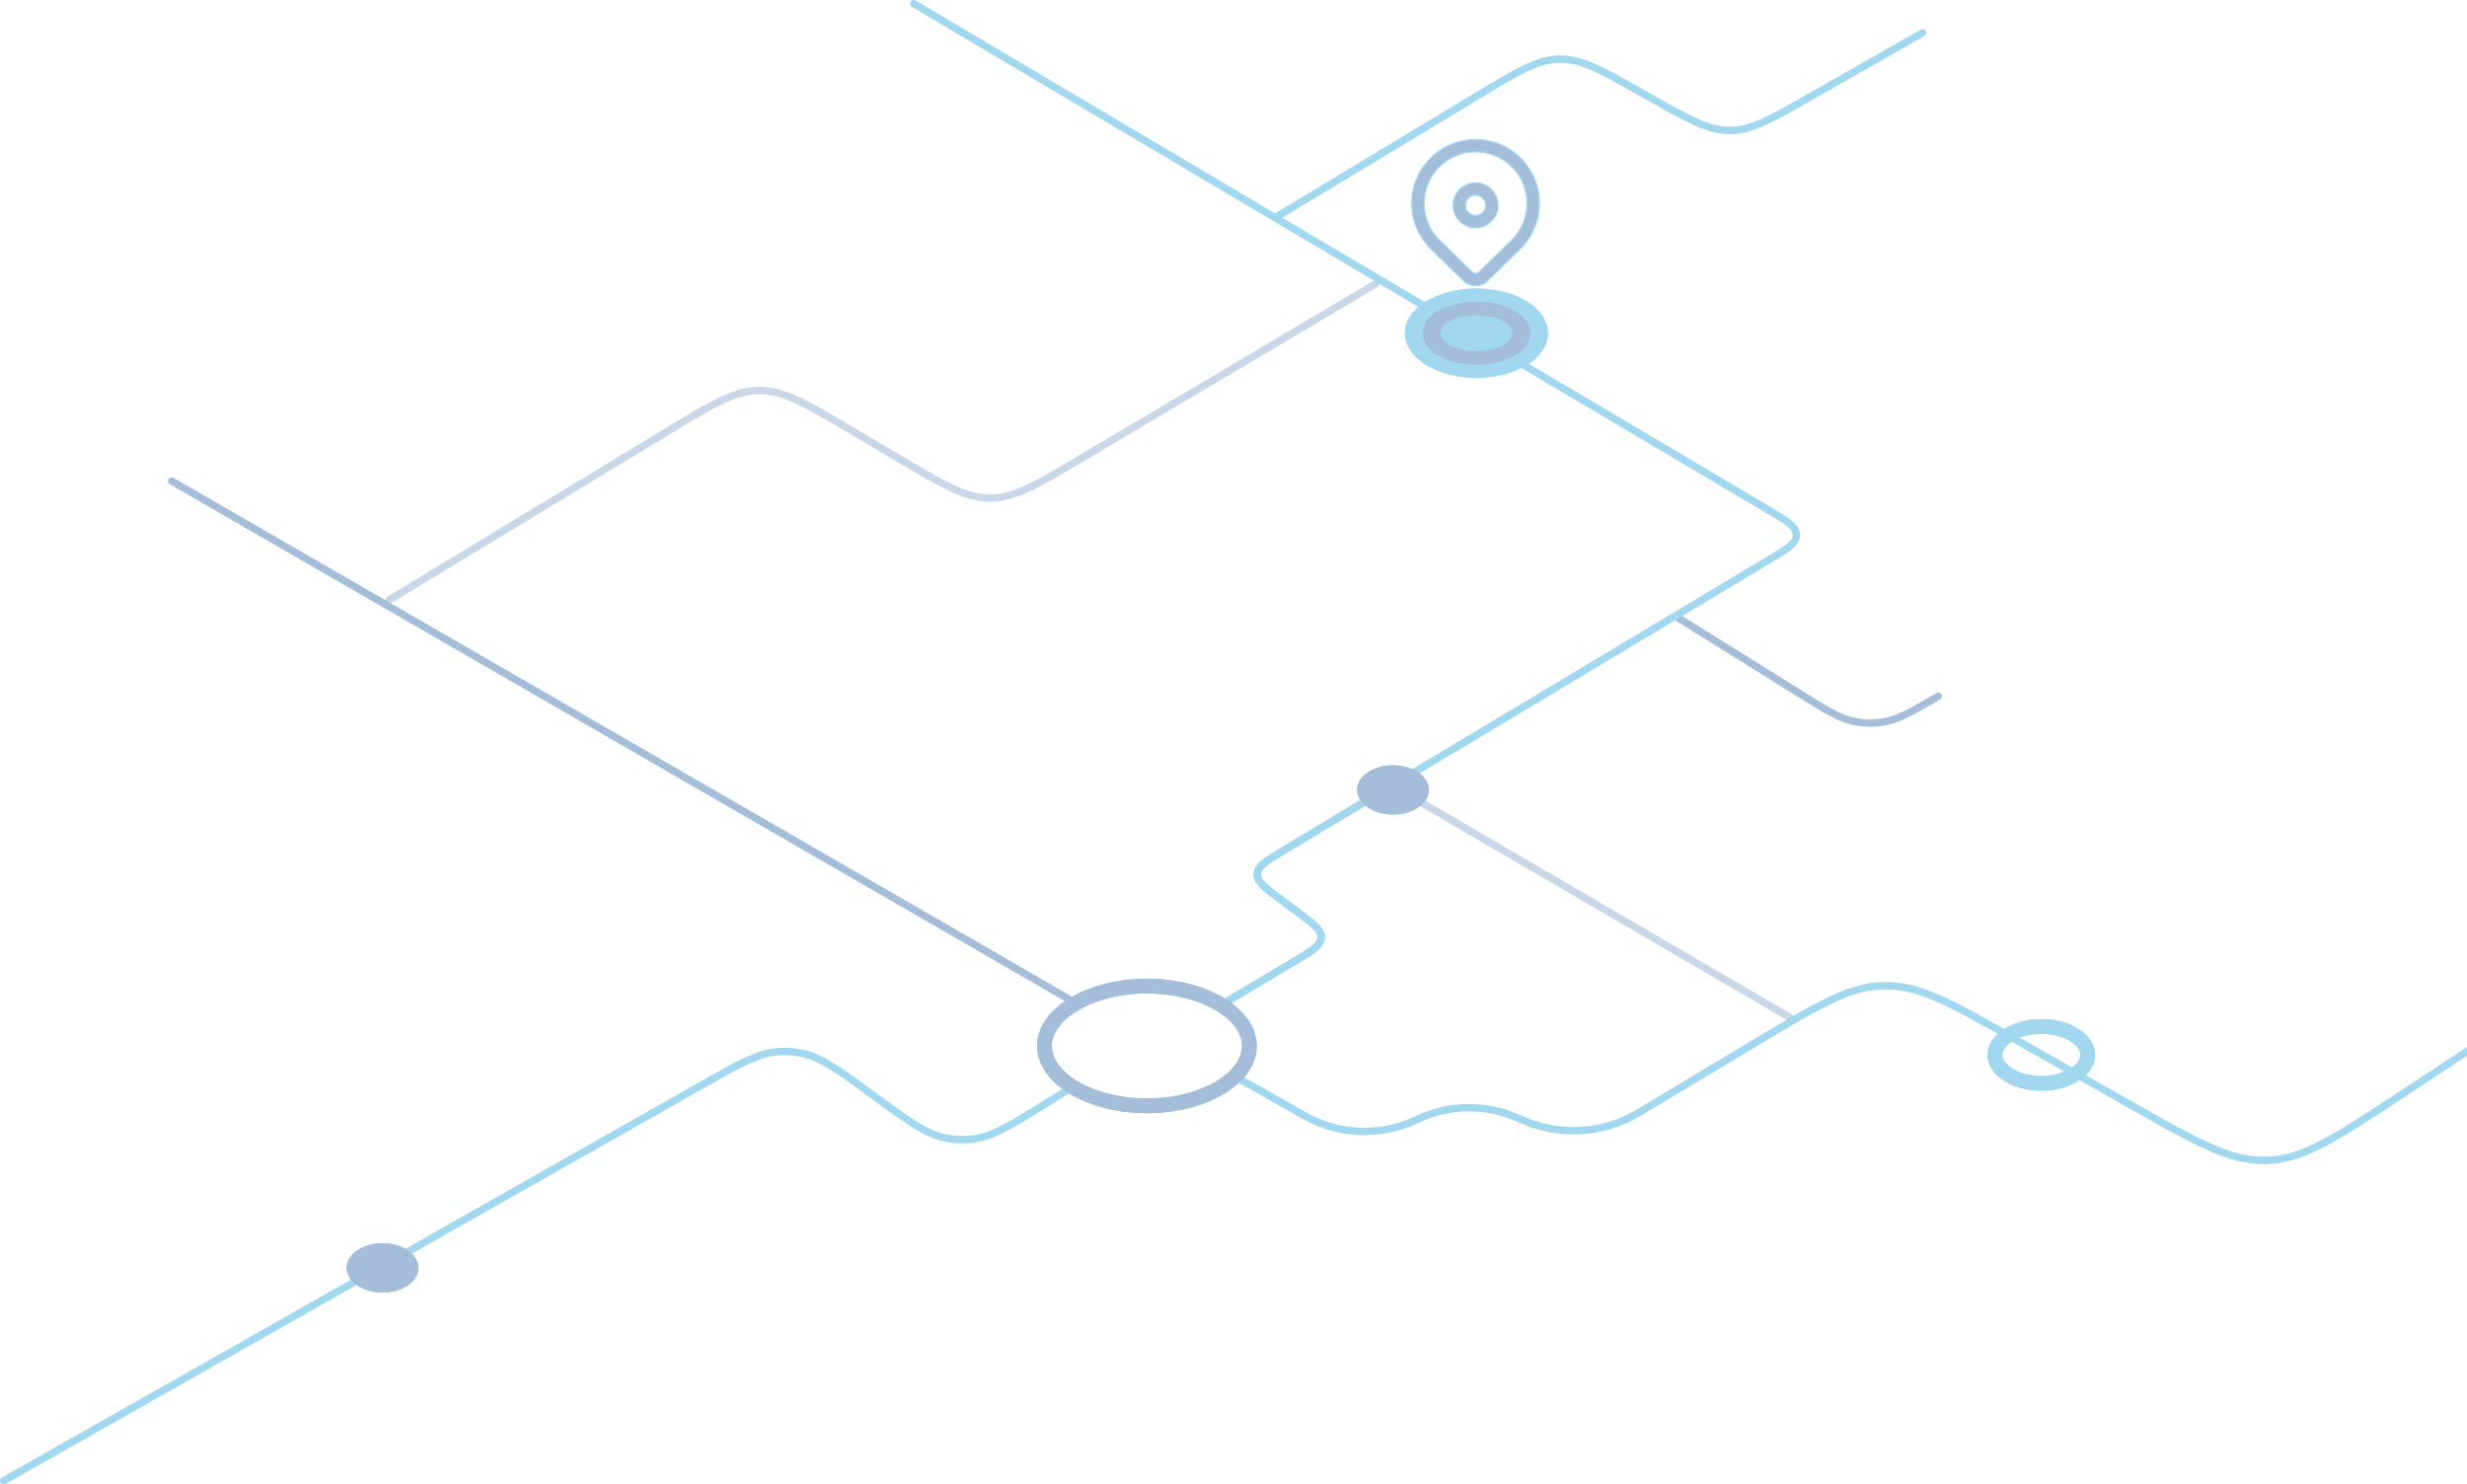 <svg xmlns="http://www.w3.org/2000/svg" width="668" height="402" viewBox="0 0 668 402" fill="none"><g opacity="0.37"><path d="M454.415 167.312L487.545 187.97C494.553 192.34 498.058 194.525 501.846 195.329C504.628 195.919 507.499 195.965 510.298 195.462C514.11 194.778 517.681 192.704 524.824 188.557V188.557" stroke="#094F97" stroke-width="2" stroke-linecap="round"></path><path opacity="0.6" d="M376.114 212.229L485.371 275.961" stroke="#094F97" stroke-width="2" stroke-linecap="round"></path><path d="M345.765 58.663L400.229 25.812C410.968 19.334 416.337 16.096 422.293 16.013C428.249 15.93 433.707 19.018 444.622 25.193L446.632 26.331C457.251 32.339 462.56 35.343 468.37 35.334C474.18 35.325 479.481 32.305 490.081 26.265L520.576 8.891" stroke="#0094D4" stroke-width="2" stroke-linecap="round"></path><path d="M334.839 291.744L353.356 302.18C362.674 307.432 373.968 307.807 383.614 303.185V303.185C392.329 299.009 402.442 298.892 411.252 302.865L411.925 303.168C422.191 307.798 434.074 307.104 443.732 301.31L475.232 282.409C492.317 272.158 500.86 267.032 510.324 266.917C519.788 266.801 528.454 271.717 545.784 281.548L576.769 299.124C594.916 309.418 603.99 314.565 613.848 314.235C623.707 313.905 632.417 308.163 649.836 296.68L695.993 266.25" stroke="#0094D4" stroke-width="2" stroke-linecap="round"></path><path d="M288.709 295.385L284.066 298.287C273.743 304.739 268.582 307.965 262.964 308.509C260.832 308.716 258.681 308.636 256.569 308.272C251.007 307.313 246.099 303.713 236.282 296.515V296.515C226.887 289.625 222.19 286.18 216.851 285.167C214.821 284.783 212.751 284.661 210.69 284.807C205.27 285.189 200.202 288.062 190.067 293.808L1 401" stroke="#0094D4" stroke-width="2" stroke-linecap="round"></path><path opacity="0.6" d="M105.4 162.457L180.958 116.665C192.942 109.402 198.933 105.771 205.572 105.737C212.212 105.703 218.24 109.273 230.296 116.414L243.595 124.29C255.527 131.356 261.493 134.889 268.07 134.887C274.647 134.885 280.611 131.349 292.539 124.275L372.472 76.873" stroke="#094F97" stroke-width="2" stroke-linecap="round"></path><path d="M289.316 270.5L46.523 130.287" stroke="#094F97" stroke-width="2" stroke-linecap="round"></path><path d="M332.411 271.106L350.637 260.248C355.297 257.472 357.627 256.084 357.736 253.947C357.845 251.81 355.669 250.191 351.317 246.955L346.831 243.62C342.502 240.401 340.338 238.791 340.44 236.661C340.543 234.531 342.852 233.137 347.471 230.35L372.472 215.264" stroke="#0094D4" stroke-width="2" stroke-linecap="round"></path><path d="M332.411 271.106L350.638 260.248C355.297 257.472 357.627 256.084 357.736 253.947C357.845 251.81 355.669 250.192 351.317 246.956L346.863 243.644C342.522 240.416 340.351 238.801 340.457 236.667C340.563 234.533 342.884 233.143 347.525 230.362L478.709 151.755C483.848 148.676 486.417 147.137 486.412 144.864C486.406 142.591 483.829 141.064 478.675 138.01L247.434 1" stroke="#0094D4" stroke-width="2" stroke-linecap="round"></path><path d="M338.302 283.247C338.302 287.316 335.6 291.323 330.546 294.417C325.527 297.49 318.466 299.456 310.56 299.456C302.654 299.456 295.593 297.49 290.573 294.417C285.52 291.323 282.818 287.316 282.818 283.247C282.818 279.177 285.52 275.17 290.573 272.076C295.593 269.003 302.654 267.037 310.56 267.037C318.466 267.037 325.527 269.003 330.546 272.076C335.6 275.17 338.302 279.177 338.302 283.247Z" stroke="#094F97" stroke-width="4"></path><g filter="url(#filter0_f_216_251)"><path d="M338.302 283.247C338.302 287.316 335.6 291.323 330.546 294.417C325.527 297.49 318.466 299.456 310.56 299.456C302.654 299.456 295.593 297.49 290.573 294.417C285.52 291.323 282.818 287.316 282.818 283.247C282.818 279.177 285.52 275.17 290.573 272.076C295.593 269.003 302.654 267.037 310.56 267.037C318.466 267.037 325.527 269.003 330.546 272.076C335.6 275.17 338.302 279.177 338.302 283.247Z" stroke="#094F97" stroke-width="4"></path></g><ellipse cx="377.189" cy="213.911" rx="9.712" ry="6.677" fill="#094F97"></ellipse><g filter="url(#filter1_f_216_251)"><ellipse cx="377.189" cy="213.911" rx="9.712" ry="6.677" fill="#094F97"></ellipse></g><ellipse cx="103.58" cy="343.337" rx="9.712" ry="6.677" fill="#094F97"></ellipse><g filter="url(#filter2_f_216_251)"><ellipse cx="103.58" cy="343.337" rx="9.712" ry="6.677" fill="#094F97"></ellipse></g><path d="M565.313 285.675C565.313 287.48 564.215 289.359 561.937 290.878C559.672 292.387 556.428 293.386 552.745 293.386C549.062 293.386 545.819 292.387 543.554 290.878C541.275 289.359 540.178 287.48 540.178 285.675C540.178 283.87 541.275 281.991 543.554 280.471C545.819 278.962 549.062 277.963 552.745 277.963C556.428 277.963 559.672 278.962 561.937 280.471C564.215 281.991 565.313 283.87 565.313 285.675Z" stroke="#0094D4" stroke-width="4"></path><g filter="url(#filter3_f_216_251)"><path d="M565.313 285.675C565.313 287.48 564.215 289.359 561.937 290.878C559.672 292.387 556.428 293.386 552.745 293.386C549.062 293.386 545.819 292.387 543.554 290.878C541.275 289.359 540.178 287.48 540.178 285.675C540.178 283.87 541.275 281.991 543.554 280.471C545.819 278.962 549.062 277.963 552.745 277.963C556.428 277.963 559.672 278.962 561.937 280.471C564.215 281.991 565.313 283.87 565.313 285.675Z" stroke="#0094D4" stroke-width="4"></path></g><ellipse cx="399.787" cy="90.225" rx="19.423" ry="12.14" fill="#0094D4"></ellipse><ellipse cx="399.786" cy="90.226" rx="14.568" ry="8.498" fill="#094F97"></ellipse><g filter="url(#filter4_f_216_251)"><ellipse cx="399.786" cy="90.226" rx="14.568" ry="8.498" fill="#094F97"></ellipse></g><ellipse cx="399.786" cy="90.225" rx="9.712" ry="4.856" fill="#0094D4"></ellipse><path d="M411.754 67.269L411.755 67.268C418.497 60.526 418.497 49.594 411.755 42.851C405.013 36.109 394.081 36.109 387.339 42.851C380.596 49.594 380.596 60.526 387.339 67.268L387.466 67.141L387.339 67.268C387.92 67.849 388.641 68.562 389.502 69.407L389.503 69.408L396.353 76.071L396.353 76.072C398.134 77.794 400.96 77.794 402.741 76.072C405.48 73.424 407.708 71.257 409.425 69.572L409.425 69.572L411.754 67.269ZM389.674 45.187C395.127 39.735 403.967 39.735 409.419 45.187L409.547 45.06L409.419 45.187C414.872 50.639 414.872 59.48 409.419 64.932C408.797 65.555 408.025 66.317 407.105 67.22C407.105 67.22 407.105 67.22 407.105 67.221L400.445 73.698C400.445 73.698 400.445 73.698 400.445 73.698C399.944 74.182 399.15 74.181 398.649 73.697C396.217 71.345 394.198 69.382 392.591 67.81C392.591 67.81 392.591 67.81 392.591 67.81L389.674 64.932C389.674 64.932 389.674 64.932 389.674 64.932C384.222 59.479 384.222 50.639 389.674 45.187ZM405.616 55.6C405.616 52.248 402.899 49.53 399.547 49.53C396.195 49.53 393.477 52.248 393.477 55.6C393.477 58.952 396.195 61.669 399.547 61.669C402.899 61.669 405.616 58.952 405.616 55.6ZM396.781 55.6C396.781 54.072 398.019 52.833 399.547 52.833C401.075 52.833 402.313 54.072 402.313 55.6C402.313 57.127 401.075 58.366 399.547 58.366C398.019 58.366 396.781 57.127 396.781 55.6Z" fill="#094F97" stroke="#0094D4" stroke-width="0.36"></path></g><defs><filter id="filter0_f_216_251" x="276.818" y="261.037" width="67.484" height="44.418" filterUnits="userSpaceOnUse" color-interpolation-filters="sRGB"><feGaussianBlur stdDeviation="2"></feGaussianBlur></filter><filter id="filter1_f_216_251" x="363.477" y="203.234" width="27.423" height="21.354" filterUnits="userSpaceOnUse" color-interpolation-filters="sRGB"><feGaussianBlur stdDeviation="2"></feGaussianBlur></filter><filter id="filter2_f_216_251" x="89.868" y="332.66" width="27.423" height="21.354" filterUnits="userSpaceOnUse" color-interpolation-filters="sRGB"><feGaussianBlur stdDeviation="2"></feGaussianBlur></filter><filter id="filter3_f_216_251" x="530.178" y="267.963" width="45.135" height="35.424" filterUnits="userSpaceOnUse" color-interpolation-filters="sRGB"><feGaussianBlur stdDeviation="4"></feGaussianBlur></filter><filter id="filter4_f_216_251" x="377.219" y="73.728" width="45.135" height="32.996" filterUnits="userSpaceOnUse" color-interpolation-filters="sRGB"><feGaussianBlur stdDeviation="4"></feGaussianBlur></filter></defs></svg>